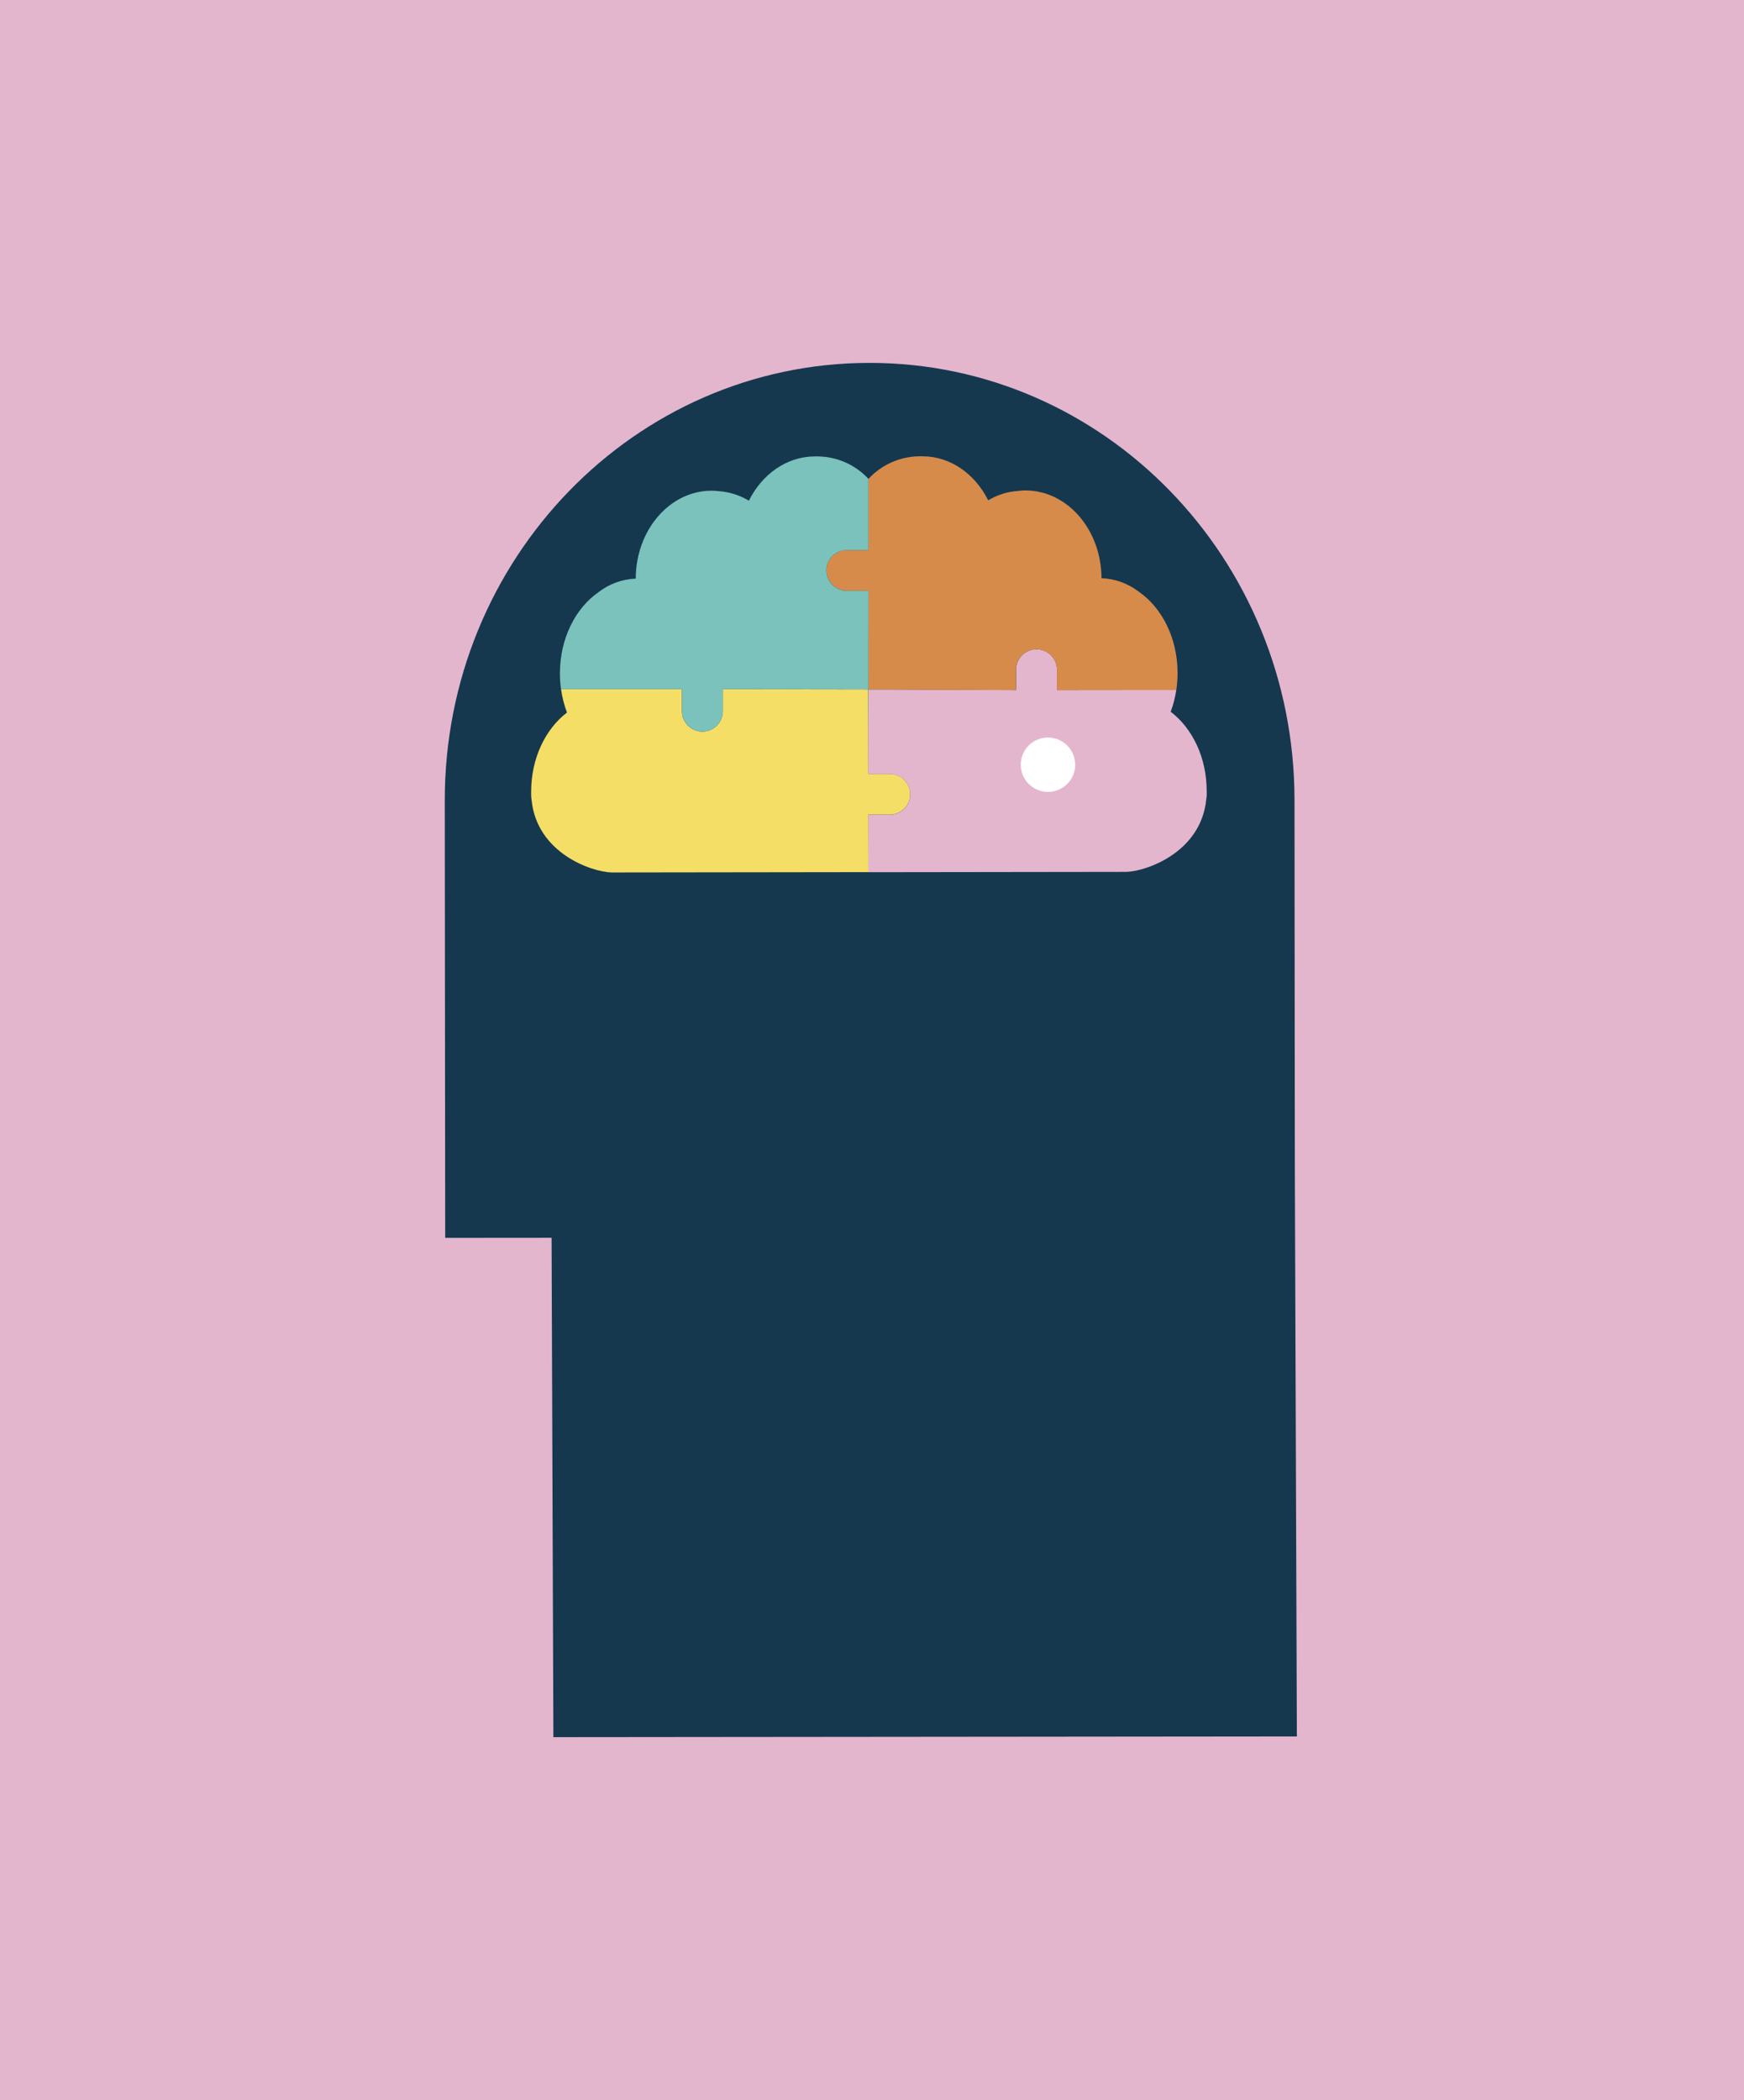 <svg width="745" height="897" viewBox="0 0 745 897" fill="none" xmlns="http://www.w3.org/2000/svg">
<rect width="745" height="897" fill="#E3B6CE"/>
<g clip-path="url(#clip0_2309_50516)">
<path d="M554 741.698L553.127 498.708L552.985 341.618C552.985 341.618 552.985 341.618 552.985 341.601C552.878 238.446 471.551 154.911 371.305 155C271.077 155.089 189.893 238.801 190 341.956L190.178 528.735L235.625 528.699L236.391 742L554 741.698Z" fill="#15384F"/>
<path d="M308.774 294.369V303.779C308.774 308.582 304.873 312.478 300.045 312.478C295.217 312.478 291.315 308.582 291.315 303.779V294.352H239.669C240.132 297.767 240.987 301.129 242.199 304.349C233.006 311.375 226.896 323.88 226.896 338.164V339.659C226.896 340.299 226.967 340.975 227.074 341.598C229.283 364.474 252.87 372.461 261.279 372.656H261.635L371.003 372.514L370.949 347.966H380.088C384.898 347.966 388.818 344.07 388.818 339.267C388.818 334.464 384.898 330.569 380.088 330.569H370.949L370.878 294.476L308.739 294.369H308.774Z" fill="#F5DE66"/>
<path d="M370.949 294.512H382.618L434.05 294.761V286.027C434.05 281.224 437.969 277.328 442.78 277.328C447.59 277.328 451.509 281.224 451.509 286.027V294.761L502.496 294.707C502.015 297.874 501.213 301.005 500.091 304.011C509.301 311.019 515.466 323.507 515.466 337.791H515.483V339.303C515.483 339.943 515.43 340.602 515.305 341.242C513.167 364.118 489.598 372.176 481.171 372.407H480.779L371.002 372.55C370.931 372.638 370.949 348.002 370.949 348.002H380.088C384.898 348.002 388.817 344.106 388.817 339.303C388.817 334.5 384.898 330.604 380.088 330.604H370.949C370.949 330.604 370.949 316.729 370.913 306.181H370.931V294.547L370.949 294.512Z" fill="#E3B6CE"/>
<path d="M370.967 282.791H370.949L370.985 252.337H361.471C356.893 252.159 353.223 248.495 353.063 243.941C352.885 239.12 356.661 235.082 361.471 234.922H370.985V204.54C376.579 198.509 384.382 195.023 392.612 194.898H394.055C406.045 194.898 416.52 202.459 422.132 213.701C425.98 211.388 430.345 210.019 434.817 209.698C435.903 209.556 436.99 209.485 438.059 209.485C455.945 209.485 470.447 226.242 470.536 246.965C476.326 247.196 481.92 249.224 486.498 252.764C496.368 259.595 503.031 272.563 503.031 287.452C503.031 289.906 502.853 292.343 502.479 294.763H451.492V286.029C451.492 281.226 447.572 277.33 442.762 277.33C437.952 277.33 434.033 281.226 434.033 286.029V294.763L370.931 294.514V282.809L370.967 282.791Z" fill="#D68B4B"/>
<path d="M370.967 252.356H361.453C356.875 252.178 353.205 248.514 353.045 243.96C352.866 239.14 356.643 235.102 361.453 234.941H370.967V204.541C365.408 198.511 357.57 195.042 349.339 194.953H347.967C335.96 195.024 325.502 202.62 319.908 213.862C316.06 211.55 311.695 210.144 307.206 209.806C306.119 209.664 305.033 209.593 303.964 209.593C286.077 209.593 271.611 226.439 271.576 247.144C265.768 247.376 260.192 249.421 255.613 252.979C245.779 259.81 239.152 272.831 239.188 287.72C239.188 289.943 239.348 292.149 239.651 294.355H291.333V303.765C291.333 308.586 295.252 312.463 300.062 312.463C304.872 312.463 308.792 308.568 308.792 303.765V294.355L370.949 294.426L370.984 252.339L370.967 252.356Z" fill="#7AC2BB"/>
<path d="M459.31 326.632C459.31 333.035 454.108 338.247 447.676 338.247C441.245 338.247 436.043 333.053 436.043 326.632C436.043 320.228 441.227 315.051 447.623 315.016C454.036 314.998 459.256 320.174 459.292 326.578C459.292 326.578 459.292 326.596 459.292 326.614" fill="white"/>
</g>
<defs>
<clipPath id="clip0_2309_50516">
<rect width="364" height="587" fill="white" transform="translate(190 155)"/>
</clipPath>
</defs>
</svg>
